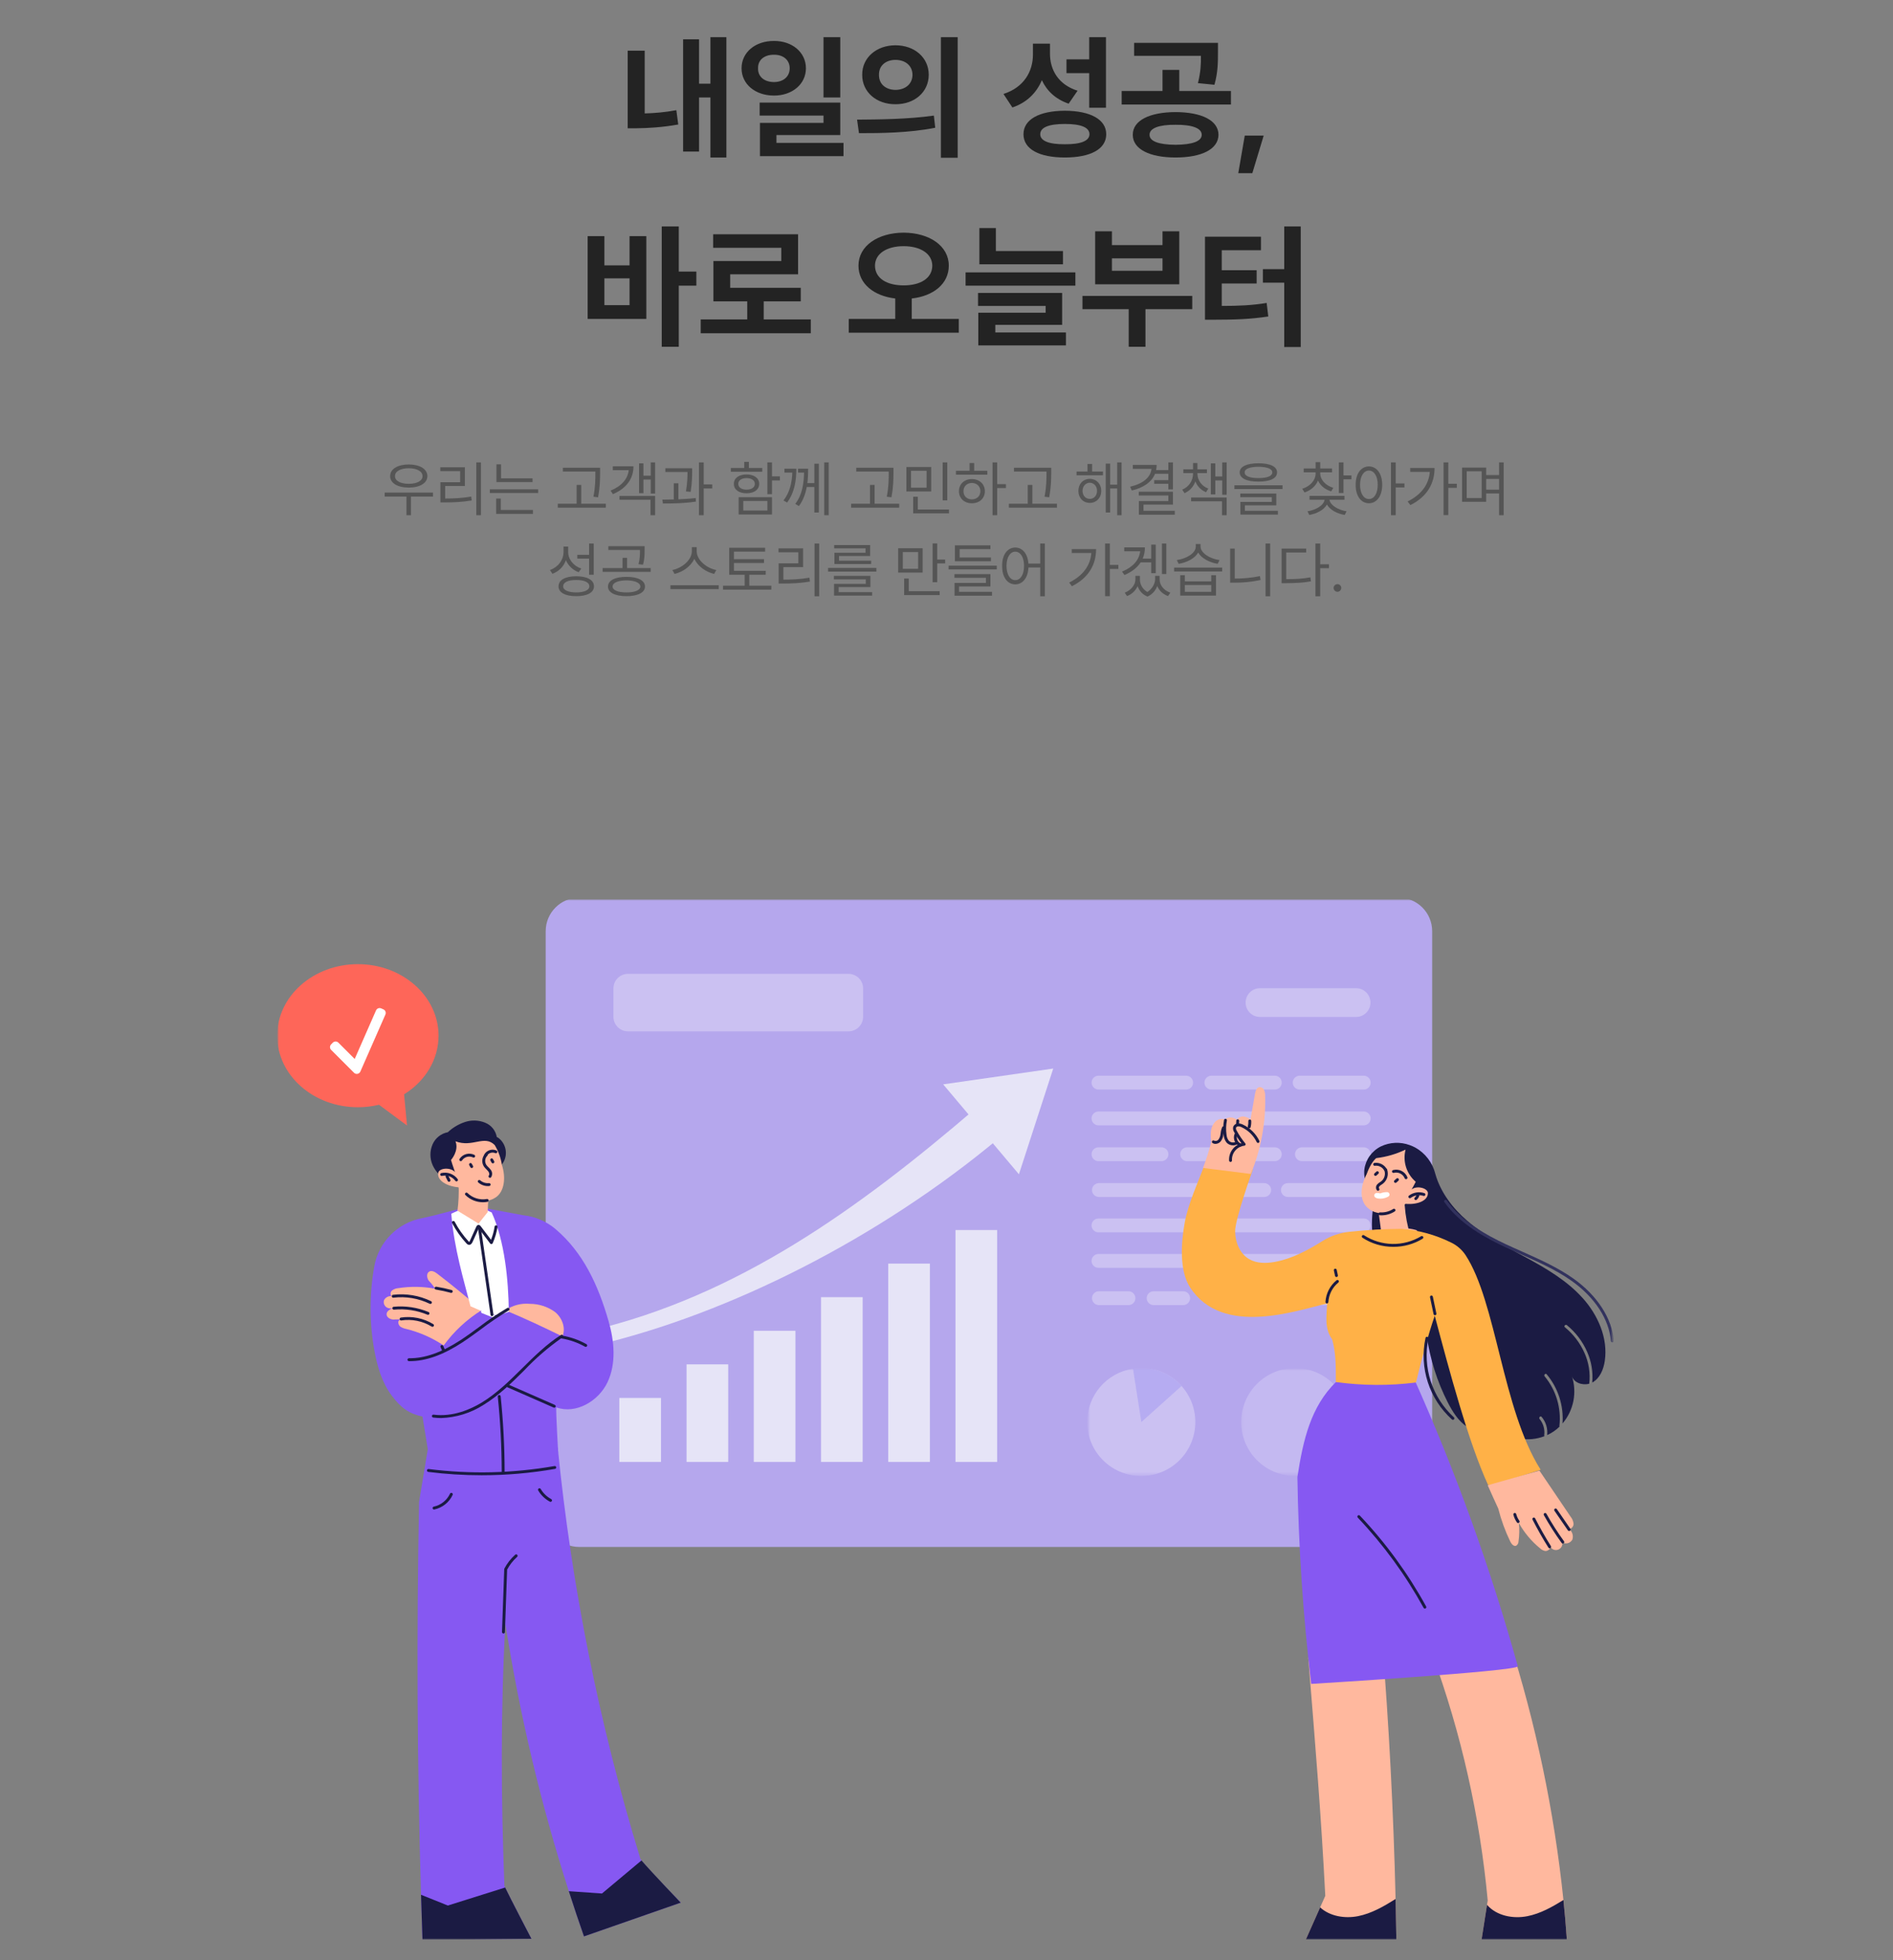 <svg width="560" height="580" viewBox="0 0 560 580" fill="none" xmlns="http://www.w3.org/2000/svg">
    <rect x="0" y="0" width="560" height="580" fill="#808080" stroke="none"/>
    <path d="M214.883 11V46.6H210.163V28.84H206.803V44.84H202.083V11.64H206.803V24.76H210.163V11H214.883ZM185.683 37.96V15H190.723V33.56C193.563 33.48 196.683 33.24 200.083 32.6L200.643 36.84C195.883 37.68 191.803 37.92 188.083 37.96H185.683ZM228.973 12.12C234.333 12.08 238.413 15.48 238.413 20.2C238.413 24.92 234.333 28.28 228.973 28.28C223.453 28.28 219.373 24.92 219.373 20.2C219.373 15.48 223.453 12.08 228.973 12.12ZM224.253 20.2C224.173 22.76 226.213 24.28 228.973 24.28C231.613 24.28 233.613 22.76 233.613 20.2C233.613 17.68 231.613 16.16 228.973 16.2C226.213 16.16 224.173 17.68 224.253 20.2ZM224.733 34.2V30.36H248.573V39.96H229.693V42.28H249.533V46.2H224.813V36.36H243.613V34.2H224.733ZM243.613 28.84V11H248.573V28.84H243.613ZM264.904 13.4C270.544 13.4 274.744 17.04 274.744 22.12C274.744 27.24 270.544 30.88 264.904 30.84C259.304 30.88 255.024 27.24 255.064 22.12C255.024 17.04 259.304 13.4 264.904 13.4ZM253.544 35.4C259.904 35.36 268.704 35.28 276.264 34.2L276.664 37.8C268.784 39.36 260.344 39.4 254.104 39.4L253.544 35.4ZM260.024 22.12C259.984 24.96 262.104 26.56 264.904 26.6C267.744 26.56 269.904 24.96 269.944 22.12C269.904 19.36 267.744 17.72 264.904 17.72C262.104 17.72 259.984 19.36 260.024 22.12ZM278.344 46.68V11H283.304V46.68H278.344ZM310.613 15.88C310.613 20.64 313.053 25.04 318.773 26.84L316.133 30.68C312.293 29.36 309.693 26.92 308.213 23.72C306.653 27.44 303.773 30.36 299.493 31.8L296.853 27.8C302.973 25.84 305.573 21.08 305.573 16.12V12.92H310.613V15.88ZM302.773 39.72C302.773 35.36 307.413 32.8 315.013 32.76C322.613 32.8 327.253 35.36 327.253 39.72C327.253 44.12 322.613 46.6 315.013 46.6C307.413 46.6 302.773 44.12 302.773 39.72ZM307.733 39.72C307.733 41.68 310.293 42.72 315.013 42.68C319.733 42.72 322.293 41.68 322.293 39.72C322.293 37.68 319.733 36.68 315.013 36.68C310.293 36.68 307.733 37.68 307.733 39.72ZM315.493 21.64V17.56H322.213V11H327.173V31.88H322.213V21.64H315.493ZM347.743 33.16C355.543 33.2 360.423 35.64 360.463 39.88C360.423 44.12 355.543 46.6 347.743 46.6C340.063 46.6 335.103 44.12 335.103 39.88C335.103 35.64 340.063 33.2 347.743 33.16ZM331.823 30.92V26.92H343.903V20.68H348.863V26.92H364.143V30.92H331.823ZM335.503 16.52V12.68H360.303V15.56C360.303 18.36 360.303 21.4 359.263 25.08L354.383 24.6C355.183 21.36 355.303 18.96 355.263 16.52H335.503ZM340.063 39.88C340.063 41.84 342.863 42.8 347.743 42.84C352.663 42.8 355.503 41.84 355.503 39.88C355.503 37.92 352.663 36.88 347.743 36.92C342.863 36.88 340.063 37.92 340.063 39.88ZM373.833 40.12L370.473 51.24H366.313L368.233 40.12H373.833ZM200.8 67V80.36H206V84.52H200.8V102.6H195.76V67H200.8ZM173.84 94.36V69.88H178.8V78.52H186.24V69.88H191.2V94.36H173.84ZM178.8 90.28H186.24V82.36H178.8V90.28ZM239.85 94.52V98.6H207.29V94.52H221.05V89.16H211.05V77.24H231.13V73.32H210.97V69.32H236.09V81.16H216.01V85.16H236.89V89.16H225.93V94.52H239.85ZM267.319 68.84C274.959 68.88 280.679 72.76 280.679 78.6C280.679 84 276.119 87.6 269.719 88.32V94.36H283.639V98.44H251.079V94.36H264.839V88.32C258.479 87.56 253.959 83.96 253.959 78.6C253.959 72.76 259.679 68.88 267.319 68.84ZM258.839 78.6C258.879 82.36 262.319 84.44 267.319 84.44C272.279 84.44 275.759 82.36 275.799 78.6C275.759 75.04 272.279 72.84 267.319 72.84C262.319 72.84 258.879 75.04 258.839 78.6ZM314.449 74.28V78.2H289.729V67.48H294.609V74.28H314.449ZM285.649 84.52V80.6H318.129V84.52H285.649ZM289.329 90.52V86.68H314.209V96.12H294.449V98.36H315.329V102.2H289.409V92.52H309.329V90.52H289.329ZM352.7 87.56V91.48H338.86V102.6H333.9V91.48H320.22V87.56H352.7ZM323.98 84.12V68.44H328.94V72.52H343.9V68.44H348.86V84.12H323.98ZM328.94 80.12H343.9V76.44H328.94V80.12ZM384.79 67V102.68H379.91V83.64H373.59V79.64H379.91V67H384.79ZM356.47 94.6V70.04H373.03V74.04H361.43V79.96H371.75V83.88H361.43V90.52C366.35 90.52 370.31 90.36 374.71 89.64L375.19 93.64C369.99 94.44 365.35 94.6 359.27 94.6H356.47Z" fill="#232323"/>
    <path d="M128.088 145.744V146.932H121.572V152.44H120.24V146.932H113.796V145.744H128.088ZM115.416 140.884C115.416 138.76 117.63 137.446 120.924 137.428C124.2 137.446 126.414 138.76 126.432 140.884C126.414 142.954 124.2 144.268 120.924 144.268C117.63 144.268 115.416 142.954 115.416 140.884ZM116.856 140.884C116.82 142.27 118.476 143.152 120.924 143.152C123.354 143.152 125.01 142.27 124.992 140.884C125.01 139.462 123.354 138.562 120.924 138.544C118.476 138.562 116.82 139.462 116.856 140.884ZM142.276 136.816V152.44H140.908V136.816H142.276ZM130.252 139.408V138.256H137.524V143.8H131.692V147.508C134.302 147.508 136.588 147.4 139.396 146.932L139.54 148.084C136.66 148.552 134.284 148.66 131.584 148.66H130.288V142.684H136.12V139.408H130.252ZM157.545 141.532V142.648H146.853V137.392H148.221V141.532H157.545ZM144.909 145.888V144.772H159.201V145.888H144.909ZM146.781 152.044V147.508H148.149V150.892H157.653V152.044H146.781ZM177.53 138.4V139.948C177.512 141.856 177.512 143.998 176.918 147.148L175.55 146.968C176.126 143.998 176.126 141.82 176.126 139.948V139.516H166.514V138.4H177.53ZM165.002 150.208V149.056H170.582V143.476H171.95V149.056H179.222V150.208H165.002ZM193.806 136.816V146.032H192.51V141.892H190.35V145.924H189.054V137.104H190.35V140.74H192.51V136.816H193.806ZM180.63 145.168C183.87 143.836 185.706 141.73 185.994 139.12H181.278V137.968H187.398C187.398 141.694 185.274 144.52 181.314 146.212L180.63 145.168ZM183.258 147.868V146.752H193.806V152.44H192.438V147.868H183.258ZM204.755 138.544V139.336C204.755 140.578 204.755 142.648 204.323 145.528L202.919 145.42C203.351 142.81 203.387 140.92 203.387 139.66H196.835V138.544H204.755ZM195.935 147.832C196.961 147.832 198.113 147.814 199.319 147.778V143.008H200.687V147.742C202.415 147.67 204.179 147.562 205.799 147.364L205.871 148.408C202.595 148.93 198.905 149.002 196.115 148.984L195.935 147.832ZM206.771 152.44V136.816H208.175V143.332H210.695V144.52H208.175V152.44H206.771ZM228.375 136.816V140.956H230.715V142.144H228.375V146.212H227.007V136.816H228.375ZM216.207 139.588V138.472H220.167V136.672H221.535V138.472H225.495V139.588H216.207ZM217.107 143.152C217.071 141.496 218.583 140.38 220.851 140.38C223.101 140.38 224.595 141.496 224.595 143.152C224.595 144.862 223.101 145.96 220.851 145.96C218.583 145.96 217.071 144.862 217.107 143.152ZM218.403 143.152C218.403 144.232 219.375 144.88 220.851 144.88C222.309 144.88 223.299 144.232 223.299 143.152C223.299 142.144 222.309 141.46 220.851 141.46C219.375 141.46 218.403 142.144 218.403 143.152ZM218.511 152.224V147.112H228.375V152.224H218.511ZM219.879 151.072H227.007V148.228H219.879V151.072ZM235.58 138.688C235.58 141.982 235.112 145.672 232.844 148.696L231.764 148.084C233.708 145.618 234.266 142.72 234.392 139.84H232.052V138.688H235.58ZM235.256 149.092C237.416 146.338 237.794 142.756 237.866 139.84H236.084V138.688H239.072C239.072 139.966 239.036 141.424 238.838 142.936H240.908V137.212H242.24V151.648H240.908V144.088H238.658C238.298 146.05 237.614 148.03 236.336 149.74L235.256 149.092ZM243.824 152.44V136.816H245.156V152.44H243.824ZM264.313 138.4V139.948C264.295 141.856 264.295 143.998 263.701 147.148L262.333 146.968C262.909 143.998 262.909 141.82 262.909 139.948V139.516H253.297V138.4H264.313ZM251.785 150.208V149.056H257.365V143.476H258.733V149.056H266.005V150.208H251.785ZM275.477 138.184V145.42H268.133V138.184H275.477ZM269.501 144.304H274.109V139.3H269.501V144.304ZM270.149 151.9V146.968H271.517V150.748H280.733V151.9H270.149ZM278.861 148.048V136.816H280.229V148.048H278.861ZM294.994 136.816V143.26H297.586V144.412H294.994V152.44H293.626V136.816H294.994ZM282.79 140.452V139.3H286.822V136.996H288.19V139.3H292.078V140.452H282.79ZM283.69 145.348C283.672 143.224 285.292 141.748 287.506 141.748C289.738 141.748 291.34 143.224 291.358 145.348C291.34 147.454 289.738 148.93 287.506 148.912C285.292 148.93 283.672 147.454 283.69 145.348ZM285.022 145.348C285.004 146.77 286.066 147.76 287.506 147.76C288.964 147.76 290.026 146.77 290.026 145.348C290.026 143.926 288.964 142.9 287.506 142.9C286.066 142.9 285.004 143.926 285.022 145.348ZM310.983 138.4V139.948C310.965 141.856 310.965 143.998 310.371 147.148L309.003 146.968C309.579 143.998 309.579 141.82 309.579 139.948V139.516H299.967V138.4H310.983ZM298.455 150.208V149.056H304.035V143.476H305.403V149.056H312.675V150.208H298.455ZM326.287 139.516V140.632H318.475V139.516H321.715V137.284H323.083V139.516H326.287ZM319.015 145.24C319.015 143.152 320.437 141.694 322.399 141.676C324.343 141.694 325.765 143.152 325.783 145.24C325.765 147.328 324.343 148.804 322.399 148.804C320.437 148.804 319.015 147.328 319.015 145.24ZM320.239 145.24C320.257 146.626 321.139 147.616 322.399 147.616C323.623 147.616 324.541 146.626 324.523 145.24C324.541 143.872 323.623 142.864 322.399 142.828C321.139 142.864 320.257 143.872 320.239 145.24ZM327.115 151.648V137.176H328.411V143.404H330.499V136.816H331.795V152.44H330.499V144.52H328.411V151.648H327.115ZM346.992 136.816V144.808H345.624V143.152H341.448V142.072H345.624V140.2H341.682C340.692 142.648 338.262 144.322 334.824 145.132L334.32 144.016C338.154 143.116 340.386 141.244 340.638 138.724H335.112V137.572H342.168C342.168 138.094 342.114 138.598 342.006 139.084H345.624V136.816H346.992ZM336.876 146.608V145.492H346.992V149.308H338.28V151.144H347.532V152.296H336.912V148.264H345.624V146.608H336.876ZM354.233 140.2C354.233 142.036 355.457 143.836 357.437 144.556L356.789 145.636C355.259 145.024 354.179 143.854 353.621 142.45C353.063 143.98 351.965 145.258 350.417 145.924L349.733 144.88C351.731 144.07 352.919 142.18 352.937 140.2V139.984H350.057V138.868H352.937V136.996H354.233V138.868H357.041V139.984H354.233V140.2ZM352.361 148.336V147.22H362.873V152.44H361.505V148.336H352.361ZM358.193 146.284V137.104H359.525V140.992H361.577V136.816H362.873V146.392H361.577V142.144H359.525V146.284H358.193ZM372.273 137.068C375.765 137.086 377.799 138.04 377.781 139.768C377.799 141.532 375.765 142.504 372.273 142.504C368.799 142.504 366.747 141.532 366.729 139.768C366.747 138.04 368.799 137.086 372.273 137.068ZM365.181 144.7V143.584H379.401V144.7H365.181ZM366.909 147.112V146.032H377.565V149.524H368.277V151.144H378.033V152.26H366.945V148.516H376.233V147.112H366.909ZM368.205 139.768C368.169 140.848 369.699 141.46 372.273 141.46C374.883 141.46 376.395 140.848 376.377 139.768C376.395 138.742 374.883 138.13 372.273 138.112C369.699 138.13 368.169 138.742 368.205 139.768ZM390.566 140.056C390.548 141.946 392.132 143.656 394.418 144.34L393.806 145.384C391.988 144.844 390.584 143.692 389.9 142.198C389.216 143.836 387.776 145.096 385.922 145.708L385.238 144.628C387.542 143.908 389.198 142.126 389.198 140.056V139.768H385.67V138.616H389.198V136.744H390.566V138.616H394.058V139.768H390.566V140.056ZM386.786 151.288C389.306 150.892 391.592 149.542 391.844 147.868H387.398V146.716H397.73V147.868H393.284C393.536 149.488 395.822 150.892 398.342 151.288L397.802 152.368C395.516 151.99 393.446 150.856 392.546 149.29C391.664 150.856 389.594 151.972 387.326 152.368L386.786 151.288ZM396.074 145.888V136.816H397.442V140.668H399.782V141.82H397.442V145.888H396.074ZM404.97 138.004C407.274 138.022 408.894 140.128 408.894 143.44C408.894 146.788 407.274 148.894 404.97 148.912C402.648 148.894 401.01 146.788 401.046 143.44C401.01 140.128 402.648 138.022 404.97 138.004ZM402.342 143.44C402.342 145.996 403.422 147.67 404.97 147.652C406.518 147.67 407.58 145.996 407.562 143.44C407.58 140.92 406.518 139.246 404.97 139.228C403.422 139.246 402.342 140.92 402.342 143.44ZM411.486 152.44V136.816H412.89V143.044H415.482V144.232H412.89V152.44H411.486ZM428.447 136.816V143.152H430.967V144.34H428.447V152.404H427.043V136.816H428.447ZM416.423 148.372C420.473 146.356 422.687 143.35 422.975 139.624H417.179V138.472H424.379C424.379 142.9 422.309 146.932 417.215 149.452L416.423 148.372ZM439.648 138.364V140.56H443.464V136.816H444.832V152.44H443.464V145.996H439.648V148.48H432.52V138.364H439.648ZM433.888 147.364H438.316V139.444H433.888V147.364ZM439.648 144.88H443.464V141.712H439.648V144.88ZM168.08 163.264C168.062 165.496 169.646 167.458 171.968 168.232L171.176 169.312C169.448 168.664 168.098 167.386 167.414 165.748C166.748 167.62 165.326 169.078 163.436 169.78L162.68 168.664C165.092 167.818 166.694 165.73 166.712 163.3V161.716H168.08V163.264ZM165.236 173.488C165.218 171.598 167.216 170.518 170.456 170.5C173.714 170.518 175.712 171.598 175.712 173.488C175.712 175.342 173.714 176.386 170.456 176.404C167.216 176.386 165.218 175.342 165.236 173.488ZM166.604 173.488C166.586 174.604 168.08 175.288 170.456 175.288C172.85 175.288 174.344 174.604 174.344 173.488C174.344 172.3 172.85 171.598 170.456 171.616C168.08 171.598 166.586 172.3 166.604 173.488ZM170.78 165.28V164.164H174.272V160.816H175.64V170.068H174.272V165.28H170.78ZM185.329 170.68C188.677 170.68 190.801 171.724 190.801 173.56C190.801 175.342 188.677 176.386 185.329 176.404C181.981 176.386 179.857 175.342 179.857 173.56C179.857 171.724 181.981 170.68 185.329 170.68ZM178.273 169.204V168.088H184.177V165.064H185.509V168.088H192.493V169.204H178.273ZM179.965 162.724V161.608H190.693V162.94C190.675 164.182 190.675 165.46 190.225 167.08L188.893 166.936C189.307 165.298 189.307 164.146 189.325 162.94V162.724H179.965ZM181.225 173.56C181.225 174.622 182.827 175.306 185.329 175.288C187.813 175.306 189.415 174.622 189.433 173.56C189.415 172.426 187.813 171.742 185.329 171.724C182.827 171.742 181.225 172.426 181.225 173.56ZM206.106 163.12C206.106 165.784 209.166 168.16 211.902 168.664L211.254 169.816C208.896 169.276 206.43 167.602 205.404 165.334C204.378 167.602 201.912 169.276 199.554 169.816L198.906 168.664C201.624 168.142 204.648 165.784 204.666 163.12V161.896H206.106V163.12ZM198.33 174.316V173.164H212.622V174.316H198.33ZM226.522 168.916V170.068H221.662V173.308H228.178V174.46H213.886V173.308H220.294V170.068H215.722V162.076H226.342V163.228H217.126V165.46H226.018V166.576H217.126V168.916H226.522ZM242.331 160.816V176.44H240.963V160.816H242.331ZM230.307 163.408V162.256H237.579V167.8H231.747V171.508C234.357 171.508 236.643 171.4 239.451 170.932L239.595 172.084C236.715 172.552 234.339 172.66 231.639 172.66H230.343V166.684H236.175V163.408H230.307ZM259.256 168.052V169.132H244.964V168.052H259.256ZM246.692 171.436V170.392H257.492V173.704H248.096V175.216H257.996V176.224H246.728V172.768H256.124V171.436H246.692ZM246.764 162.256V161.284H257.42V164.524H248.204V165.892H257.708V166.9H246.836V163.552H256.052V162.256H246.764ZM272.94 162.22V169.42H265.704V162.22H272.94ZM267.072 168.304H271.608V163.336H267.072V168.304ZM267.468 176.08V171.184H268.836V174.928H277.98V176.08H267.468ZM275.892 172.264V160.78H277.26V165.568H279.6V166.72H277.26V172.264H275.892ZM294.869 167.368V168.484H280.613V167.368H294.869ZM282.341 170.968V169.888H292.997V173.524H283.709V175.108H293.465V176.26H282.377V172.48H291.665V170.968H282.341ZM282.485 166.072V161.356H292.997V162.472H283.889V164.956H293.141V166.072H282.485ZM300.345 162.004C302.487 162.022 304.017 163.84 304.233 166.756H307.725V160.816H309.093V176.44H307.725V167.908H304.251C304.089 170.986 302.541 172.894 300.345 172.912C298.041 172.894 296.421 170.788 296.457 167.44C296.421 164.128 298.041 162.022 300.345 162.004ZM297.753 167.44C297.753 169.996 298.815 171.67 300.345 171.652C301.893 171.67 302.955 169.996 302.937 167.44C302.955 164.92 301.893 163.246 300.345 163.228C298.815 163.246 297.753 164.92 297.753 167.44ZM328.322 160.816V167.152H330.842V168.34H328.322V176.404H326.918V160.816H328.322ZM316.298 172.372C320.348 170.356 322.562 167.35 322.85 163.624H317.054V162.472H324.254C324.254 166.9 322.184 170.932 317.09 173.452L316.298 172.372ZM338.695 161.968C338.695 163.174 338.479 164.272 338.029 165.28H340.567V161.14H341.899V169.6H340.567V166.396H337.435C336.427 167.962 334.807 169.222 332.647 170.14L331.927 169.132C335.131 167.818 336.985 165.748 337.291 163.12H332.575V161.968H338.695ZM332.719 175.36C334.663 174.64 335.905 172.93 335.887 171.436V170.392H337.219V171.436C337.201 172.84 337.939 174.298 339.415 175.162C340.927 174.208 341.683 172.624 341.719 171.436V170.392H343.051V171.436C343.033 173.056 344.221 174.694 346.219 175.36L345.535 176.368C343.969 175.81 342.889 174.712 342.349 173.398C341.863 174.676 340.927 175.882 339.451 176.512C337.939 175.918 336.985 174.748 336.535 173.434C335.977 174.694 334.897 175.81 333.403 176.368L332.719 175.36ZM343.735 169.852V160.816H345.031V169.852H343.735ZM350.507 170.176V172.012H358.319V170.176H359.723V176.224H349.139V170.176H350.507ZM347.339 169.096V167.944H361.559V169.096H347.339ZM348.131 165.712C350.921 165.334 353.747 163.696 353.747 161.716V160.96H355.151V161.716C355.151 163.642 357.995 165.37 360.767 165.712L360.227 166.828C357.833 166.45 355.457 165.226 354.449 163.498C353.459 165.244 351.083 166.45 348.671 166.828L348.131 165.712ZM350.507 175.108H358.319V173.092H350.507V175.108ZM375.748 160.816V176.44H374.38V160.816H375.748ZM363.904 172.408V162.328H365.272V171.184C367.648 171.202 370.096 171.004 372.724 170.464L372.904 171.616C370.15 172.21 367.666 172.408 365.164 172.408H363.904ZM390.549 160.816V166.972H393.141V168.124H390.549V176.44H389.145V160.816H390.549ZM379.137 172.552V162.328H386.409V163.48H380.505V171.364C383.331 171.364 385.329 171.256 387.633 170.824L387.813 172.012C385.383 172.444 383.331 172.534 380.361 172.552H379.137ZM395.665 175.108C395.035 175.108 394.513 174.586 394.513 173.956C394.513 173.344 395.035 172.84 395.665 172.84C396.277 172.84 396.781 173.344 396.781 173.956C396.781 174.586 396.277 175.108 395.665 175.108Z" fill="#555555"/>
    <g clip-path="url(#clip0_4475_8585)">
        <mask id="mask0_4475_8585" style="mask-type:luminance" maskUnits="userSpaceOnUse" x="81" y="266" width="397" height="308">
            <path d="M477.411 266H81.999V574H477.411V266Z" fill="white"/>
        </mask>
        <g mask="url(#mask0_4475_8585)">
            <mask id="mask1_4475_8585" style="mask-type:luminance" maskUnits="userSpaceOnUse" x="81" y="266" width="397" height="308">
                <path d="M477.411 266H81.999V574H477.411V266Z" fill="white"/>
            </mask>
            <g mask="url(#mask1_4475_8585)">
                <path d="M413.739 265.598H171.365C165.878 265.598 161.429 270.046 161.429 275.534V447.79C161.429 453.277 165.878 457.726 171.365 457.726H413.739C419.226 457.726 423.675 453.277 423.675 447.79V275.534C423.675 270.046 419.226 265.598 413.739 265.598Z" fill="#B5A7ED"/>
                <path d="M195.533 413.631H183.211V432.566H195.533V413.631Z" fill="#E6E4F7"/>
                <path d="M215.422 403.695H203.1V432.566H215.422V403.695Z" fill="#E6E4F7"/>
                <path d="M235.313 393.757H222.99V432.564H235.313V393.757Z" fill="#E6E4F7"/>
                <path d="M255.201 383.82H242.879V432.565H255.201V383.82Z" fill="#E6E4F7"/>
                <path d="M275.091 373.885H262.769V432.566H275.091V373.885Z" fill="#E6E4F7"/>
                <path d="M294.981 363.947H282.658V432.564H294.981V363.947Z" fill="#E6E4F7"/>
                <path d="M311.576 316.166L279.017 320.844L301.426 347.452L311.574 316.166H311.576Z" fill="#E6E4F7"/>
                <path d="M288.413 328.139C253.979 357.659 218.108 383.577 174.533 393.775C174.533 393.775 176.174 398.438 175.994 398.124C215.702 388.83 260.299 366.247 295.669 336.646C291.703 333.095 289.69 331.542 288.413 328.139Z" fill="#E6E4F7"/>
                <g opacity="0.3">
                    <mask id="mask2_4475_8585" style="mask-type:luminance" maskUnits="userSpaceOnUse" x="321" y="404" width="79" height="33">
                        <path d="M399.1 404.791H321.669V436.724H399.1V404.791Z" fill="white"/>
                    </mask>
                    <g mask="url(#mask2_4475_8585)">
                        <mask id="mask3_4475_8585" style="mask-type:luminance" maskUnits="userSpaceOnUse" x="321" y="404" width="79" height="33">
                            <path d="M399.101 404.792H321.678V436.725H399.101V404.792Z" fill="white"/>
                        </mask>
                        <g mask="url(#mask3_4475_8585)">
                            <g opacity="0.7">
                                <mask id="mask4_4475_8585" style="mask-type:luminance" maskUnits="userSpaceOnUse" x="367" y="404" width="33" height="33">
                                    <path d="M399.099 404.794H367.168V436.725H399.099V404.794Z" fill="white"/>
                                </mask>
                                <g mask="url(#mask4_4475_8585)">
                                    <path d="M399.099 420.758C399.099 429.575 391.952 436.722 383.135 436.722C374.318 436.722 367.171 429.575 367.171 420.758C367.171 411.941 374.318 404.794 383.135 404.794C391.952 404.794 399.099 411.941 399.099 420.758Z" fill="white"/>
                                </g>
                            </g>
                            <path d="M337.639 436.725C328.822 436.758 321.648 429.638 321.615 420.821C321.585 412.913 327.348 406.177 335.164 404.981C335.983 404.857 336.807 404.794 337.635 404.794C346.452 404.789 353.604 411.931 353.609 420.748C353.614 429.565 346.472 436.717 337.655 436.722H337.635" fill="white"/>
                            <path d="M337.642 420.761L335.168 404.979C335.986 404.855 336.811 404.792 337.639 404.792C342.176 404.787 346.502 406.72 349.522 410.106L337.642 420.759V420.761Z" fill="#B7B7FF"/>
                        </g>
                    </g>
                </g>
                <path d="M129.731 306.444C129.731 294.756 119.041 285.282 105.861 285.285C92.681 285.287 81.999 294.764 81.999 306.452C81.999 318.141 92.689 327.618 105.869 327.618C107.976 327.62 110.074 327.373 112.121 326.883L120.406 333.027L119.54 323.796C125.93 319.841 129.736 313.365 129.728 306.456" fill="#FE6659"/>
                <path d="M105.545 316.592L98.779 309.826L99.282 309.32L105.31 315.348L112.3 299.431L112.953 299.719L105.544 316.592H105.545Z" fill="white" stroke="white" stroke-width="2.318" stroke-linejoin="round"/>
                <path d="M139.942 356.809C135.359 357.637 129.354 359.539 124.791 360.449C117.659 361.82 112.091 367.414 110.75 374.551C109.241 382.907 109.255 391.469 110.79 399.82C111.648 404.442 113.022 409.091 115.831 412.867C118.639 416.642 121.019 418.278 124.985 419.146L126.724 429.837H165.122C165.122 429.837 164.417 417.556 164.557 416.417C170.362 418.532 177.08 414.572 179.718 408.986C182.356 403.401 181.73 396.797 180.02 390.861C176.926 380.11 172.482 370.621 164.418 363.726C161.679 361.386 158.291 359.934 154.707 359.564L139.942 356.809Z" fill="#8658F2"/>
                <path d="M149.527 387.709C155.222 390.075 160.808 392.707 166.374 395.434C167.455 392.973 166.306 389.95 164.234 388.237C162.05 386.634 159.41 385.776 156.701 385.786C154.158 385.549 151.612 386.232 149.527 387.709Z" fill="#FFB89E"/>
                <path d="M131.247 398.109C127.887 395.857 124.159 394.206 120.231 393.232C119.636 393.126 119.067 392.913 118.55 392.601C118.025 392.273 117.75 391.664 117.848 391.053C117.977 390.556 118.484 390.26 118.981 390.389C119.078 390.414 119.169 390.455 119.254 390.51C118.305 390.376 117.344 390.354 116.392 390.445C115.435 390.395 114.335 389.793 114.36 388.834C114.39 387.767 115.69 387.294 116.694 386.852C115.968 387.261 115.079 387.251 114.364 386.823C113.656 386.366 113.347 385.492 113.607 384.692C114.027 383.901 114.877 383.434 115.77 383.501C115.39 382.952 115.505 382.201 116.033 381.791C116.556 381.415 117.176 381.191 117.818 381.15C121.441 380.582 125.136 380.64 128.741 381.319C128.183 380.461 127.541 379.661 126.827 378.929C126.236 378.09 126.108 376.7 127.017 376.223C127.791 375.818 128.703 376.369 129.397 376.901C133.671 380.175 137.833 383.593 142.526 387.635C138.124 390.364 134.294 393.921 131.247 398.109Z" fill="#FFB89E"/>
                <path d="M201.376 562.961L172.751 572.95C171.195 568.51 169.699 564.052 168.268 559.571C159.97 533.724 153.695 507.27 149.504 480.449C148.093 505.651 148.187 531.841 149.221 557.988C149.247 558.065 149.325 558.238 149.431 558.486C150.731 561.265 157.218 573.688 157.218 573.688L124.975 573.998C124.821 569.542 124.677 565.085 124.544 560.627C123.408 521.901 123.216 483.157 123.968 444.398C125.199 436.861 126.06 431.733 126.919 426.605L164.999 428.369C169.106 469.538 177.271 510.198 189.374 549.762C189.229 549.813 189.744 550.497 190.635 551.534C193.741 555.134 201.377 562.959 201.377 562.959" fill="#8658F2"/>
                <path d="M146.043 389.87C145.988 389.87 145.935 389.86 145.885 389.841L142.555 388.529C142.338 388.431 142.242 388.175 142.341 387.959C142.433 387.759 142.661 387.66 142.87 387.729L146.2 389.041C146.42 389.128 146.53 389.379 146.442 389.6C146.377 389.764 146.218 389.872 146.043 389.872" fill="white"/>
                <path d="M133.505 359.113C134.299 369.343 137.276 379.073 139.19 386.507L142.14 387.796L147.091 389.256C148.256 388.947 149.402 388.571 150.523 388.127C150.398 378.741 149.334 367.303 145.457 358.752L139.942 356.181L133.505 359.112V359.113Z" fill="white"/>
                <path d="M132.338 349.27C130.427 348.311 128.898 346.731 128.004 344.789C127.125 342.83 127.108 340.591 127.959 338.62C128.771 336.74 130.463 335.387 132.475 335.01C133.941 333.639 135.686 332.604 137.591 331.974C139.51 331.35 141.587 331.418 143.461 332.165C145.339 332.892 146.686 334.569 146.987 336.561C146.987 336.54 146.987 336.52 147.037 336.416C149.638 338.035 150.435 341.458 148.815 344.06C148.388 344.746 147.817 345.33 147.141 345.772L137.405 350.75L132.336 349.27H132.338Z" fill="#1B1B43"/>
                <path d="M135.597 351.298C132.026 350.984 129.214 349.199 129.653 347.008C129.936 345.595 133.23 345.28 134.59 346.797C134.055 345.322 133.417 343.227 133.417 343.227C133.417 343.227 135.848 340.526 134.752 337.699C139.81 339.622 143.259 335.717 146.338 338.794C147.429 340.596 148.154 342.593 148.472 344.676C149.706 348.425 149.232 352.579 146.632 354.307C142.358 357.149 137.705 353.562 135.597 351.303" fill="#FFB89E"/>
                <path d="M135.66 350.311C135.786 352.953 135.677 355.601 135.335 358.224L141.57 362.049L144.273 358.638L144.55 352.322L135.66 350.31V350.311Z" fill="#FFB89E"/>
                <path d="M157.225 573.691L124.982 574.001C124.828 569.545 124.684 565.088 124.551 560.63L132.485 563.821L149.443 558.487C150.743 561.266 157.23 573.691 157.23 573.691" fill="#1B1B43"/>
                <path d="M201.379 562.967L172.754 572.956C171.198 568.517 169.702 564.057 168.271 559.577L178.08 560.265L189.765 550.478C192.862 554.074 201.379 562.966 201.379 562.966" fill="#1B1B43"/>
                <path d="M130.483 419.576C129.701 419.576 128.921 419.526 128.148 419.425C127.913 419.396 127.745 419.182 127.774 418.947C127.803 418.712 128.017 418.544 128.252 418.573C133.994 419.315 139.225 417.004 142.607 414.936C147.048 412.22 150.873 408.425 154.248 405.083L154.439 404.894C157.989 401.372 161.661 397.732 165.948 394.996C166.149 394.868 166.415 394.928 166.543 395.128C166.574 395.18 166.596 395.236 166.606 395.294L166.634 395.483C166.669 395.718 166.506 395.936 166.271 395.973C166.2 395.983 166.125 395.976 166.057 395.951C162.076 398.762 158.387 401.964 155.045 405.508L154.855 405.699C151.445 409.077 147.583 412.907 143.055 415.676C139.293 418.092 134.946 419.442 130.478 419.581" fill="#1B1B43"/>
                <path d="M121.219 402.748H120.974C120.736 402.748 120.545 402.553 120.547 402.314C120.547 402.076 120.742 401.885 120.981 401.887H120.987C125.629 401.955 130.65 400.181 136.301 396.487C138.174 395.261 140.015 393.91 141.795 392.6C144.455 390.57 147.23 388.697 150.109 386.989C150.322 386.885 150.579 386.973 150.683 387.186C150.779 387.382 150.713 387.62 150.529 387.738C147.681 389.429 144.933 391.283 142.302 393.294C140.517 394.607 138.66 395.965 136.769 397.204C131.074 400.931 125.984 402.746 121.219 402.746" fill="#1B1B43"/>
                <path d="M173.281 398.527C173.208 398.527 173.136 398.507 173.071 398.471C170.92 397.262 168.575 396.437 166.139 396.036C165.902 396.008 165.733 395.794 165.761 395.559C165.79 395.324 166.003 395.154 166.238 395.182C166.252 395.182 166.266 395.185 166.28 395.188C168.812 395.606 171.251 396.464 173.488 397.722C173.695 397.84 173.768 398.101 173.652 398.308C173.576 398.442 173.434 398.527 173.28 398.527" fill="#1B1B43"/>
                <path d="M163.958 416.514C163.898 416.514 163.84 416.5 163.786 416.477L150.117 410.484C149.9 410.388 149.801 410.135 149.895 409.918C149.991 409.701 150.244 409.601 150.461 409.696L164.13 415.689C164.347 415.785 164.447 416.04 164.35 416.257C164.283 416.413 164.129 416.512 163.958 416.514Z" fill="#1B1B43"/>
                <path d="M142.484 436.511C137.201 436.511 131.922 436.178 126.681 435.517C126.446 435.487 126.278 435.272 126.308 435.037C126.34 434.801 126.555 434.636 126.788 434.664C139.175 436.231 151.728 435.933 164.027 433.785C164.259 433.733 164.489 433.879 164.541 434.111C164.592 434.343 164.446 434.573 164.214 434.624C164.201 434.628 164.188 434.629 164.173 434.631C157.011 435.881 149.754 436.511 142.482 436.511" fill="#1B1B43"/>
                <path d="M148.85 435.911C148.613 435.911 148.421 435.719 148.421 435.482C148.406 428.05 148.017 420.623 147.257 413.23C147.242 412.993 147.422 412.788 147.659 412.773C147.883 412.76 148.08 412.919 148.111 413.141C148.873 420.563 149.262 428.019 149.279 435.481C149.279 435.717 149.088 435.911 148.851 435.913H148.85V435.911Z" fill="#1B1B43"/>
                <path d="M148.942 483.323H148.928C148.691 483.318 148.502 483.121 148.507 482.884C148.507 482.882 148.507 482.879 148.507 482.877L149.166 464.297C149.169 464.23 149.186 464.166 149.217 464.108C150.024 462.569 151.1 461.188 152.395 460.029C152.567 459.865 152.839 459.872 153.003 460.042C153.167 460.215 153.16 460.486 152.99 460.65C151.784 461.725 150.779 463.005 150.022 464.431L149.366 482.91C149.361 483.144 149.171 483.329 148.937 483.331" fill="#1B1B43"/>
                <path d="M128.403 446.646C128.164 446.642 127.974 446.449 127.977 446.21C127.979 446.008 128.121 445.836 128.318 445.793C130.43 445.341 132.208 443.926 133.122 441.969C133.222 441.754 133.477 441.658 133.692 441.757C133.907 441.856 134.003 442.111 133.904 442.327C132.874 444.531 130.87 446.126 128.49 446.632C128.462 446.639 128.432 446.642 128.403 446.642" fill="#1B1B43"/>
                <path d="M162.867 444.375C162.796 444.375 162.726 444.357 162.663 444.324C161.232 443.552 160.04 442.405 159.214 441.005C159.094 440.8 159.166 440.537 159.373 440.417C159.575 440.301 159.835 440.368 159.955 440.568C160.701 441.833 161.779 442.87 163.07 443.567C163.279 443.681 163.357 443.943 163.243 444.152C163.168 444.289 163.024 444.375 162.867 444.377" fill="#1B1B43"/>
                <path d="M133.505 382.551C133.467 382.551 133.428 382.546 133.391 382.534C131.924 382.132 130.437 381.807 128.936 381.565C128.701 381.527 128.542 381.307 128.58 381.072C128.622 380.84 128.839 380.681 129.072 380.716C130.604 380.964 132.123 381.294 133.62 381.704C133.846 381.777 133.971 382.019 133.898 382.246C133.843 382.418 133.686 382.537 133.505 382.544" fill="#1B1B43"/>
                <path d="M127.943 392.588C127.863 392.588 127.784 392.565 127.716 392.524C125.023 390.874 121.835 390.228 118.714 390.699C118.478 390.735 118.26 390.575 118.223 390.339C118.187 390.104 118.348 389.886 118.583 389.849C121.908 389.347 125.305 390.036 128.171 391.793C128.373 391.919 128.434 392.184 128.309 392.386C128.231 392.512 128.092 392.588 127.944 392.59" fill="#1B1B43"/>
                <path d="M126.619 389.039C126.563 389.039 126.507 389.027 126.454 389.006C123.321 387.702 119.916 387.187 116.538 387.507C116.302 387.524 116.097 387.353 116.069 387.119C116.046 386.883 116.22 386.674 116.456 386.651C119.976 386.32 123.521 386.856 126.785 388.212C127.004 388.305 127.108 388.557 127.015 388.775C126.949 388.934 126.792 389.039 126.619 389.039Z" fill="#1B1B43"/>
                <path d="M127.331 385.823C127.265 385.823 127.201 385.808 127.143 385.778C123.807 384.158 120.078 383.529 116.395 383.966C116.16 384.006 115.938 383.849 115.898 383.614C115.858 383.378 116.016 383.157 116.251 383.117C116.264 383.115 116.277 383.113 116.291 383.112C120.138 382.653 124.036 383.311 127.522 385.003C127.735 385.109 127.822 385.367 127.716 385.581C127.643 385.727 127.495 385.818 127.333 385.819" fill="#1B1B43"/>
                <path d="M131.271 400.067C131.101 400.067 130.947 399.966 130.877 399.81L130.332 398.587C130.236 398.37 130.332 398.115 130.549 398.019C130.766 397.923 131.021 398.019 131.117 398.236L131.664 399.463C131.76 399.68 131.662 399.935 131.445 400.031C131.39 400.056 131.331 400.067 131.271 400.067Z" fill="#1B1B43"/>
                <path d="M142.892 355.736C140.939 355.736 139.065 354.966 137.674 353.595C137.511 353.421 137.521 353.148 137.695 352.986C137.861 352.832 138.117 352.832 138.283 352.986C139.792 354.474 141.93 355.14 144.018 354.771C144.25 354.719 144.48 354.867 144.531 355.099C144.583 355.331 144.435 355.561 144.203 355.612C144.193 355.614 144.183 355.615 144.174 355.617C143.75 355.695 143.321 355.733 142.89 355.733" fill="#1B1B43"/>
                <path d="M135.045 349.561C134.906 349.561 134.777 349.495 134.696 349.382C133.788 348.16 132.245 347.592 130.761 347.931C130.529 347.989 130.294 347.848 130.236 347.617C130.178 347.385 130.319 347.15 130.551 347.092C132.374 346.674 134.272 347.375 135.388 348.877C135.527 349.071 135.482 349.339 135.289 349.478C135.216 349.531 135.128 349.559 135.039 349.559" fill="#1B1B43"/>
                <path d="M132.828 349.675C132.666 349.675 132.517 349.582 132.444 349.437L131.846 348.241C131.748 348.024 131.846 347.769 132.063 347.671C132.267 347.58 132.508 347.66 132.616 347.857L133.214 349.052C133.32 349.264 133.235 349.523 133.023 349.629C132.964 349.659 132.898 349.675 132.83 349.675" fill="#1B1B43"/>
                <path d="M144.95 348.502C144.712 348.502 144.519 348.308 144.521 348.069C144.521 347.97 144.556 347.876 144.617 347.798C144.866 347.493 144.708 346.94 144.433 346.576C144.264 346.364 144.081 346.163 143.882 345.976C143.609 345.724 143.364 345.445 143.147 345.143C142.382 343.944 142.545 342.378 143.541 341.362C143.701 341.187 143.975 341.177 144.148 341.338C144.324 341.498 144.334 341.771 144.173 341.945C144.163 341.957 144.152 341.967 144.142 341.977C143.445 342.704 143.33 343.812 143.862 344.666C144.046 344.92 144.254 345.153 144.483 345.365C144.71 345.58 144.92 345.812 145.114 346.059C145.675 346.698 145.742 347.632 145.276 348.344C145.195 348.444 145.073 348.502 144.943 348.502" fill="#1B1B43"/>
                <path d="M144.313 350.946C143.268 350.946 142.259 350.562 141.478 349.87C141.307 349.703 141.305 349.431 141.471 349.261C141.628 349.102 141.88 349.088 142.052 349.229C142.764 349.862 143.71 350.166 144.657 350.069C144.892 350.046 145.103 350.214 145.132 350.45C145.159 350.685 144.988 350.898 144.751 350.925C144.604 350.941 144.457 350.95 144.308 350.95" fill="#1B1B43"/>
                <path d="M143.677 342.162C143.438 342.162 143.246 341.968 143.246 341.731C143.246 341.65 143.269 341.57 143.312 341.501C144.064 340.314 145.568 339.85 146.856 340.408C147.076 340.496 147.186 340.746 147.096 340.968C147.009 341.188 146.759 341.297 146.537 341.208C146.528 341.204 146.52 341.201 146.513 341.198C145.613 340.809 144.564 341.132 144.038 341.96C143.958 342.084 143.822 342.16 143.675 342.16" fill="#1B1B43"/>
                <path d="M136.31 343.571C136.072 343.571 135.88 343.377 135.88 343.14C135.88 343.057 135.905 342.975 135.949 342.905C136.892 341.459 138.765 340.943 140.315 341.699C140.528 341.804 140.616 342.06 140.513 342.274C140.409 342.488 140.152 342.576 139.939 342.473C138.778 341.906 137.377 342.294 136.671 343.375C136.592 343.498 136.456 343.571 136.31 343.571Z" fill="#1B1B43"/>
                <path d="M145.805 344.229C145.649 344.229 145.505 344.144 145.429 344.009L145.081 343.386C144.965 343.179 145.04 342.916 145.247 342.8C145.454 342.684 145.717 342.758 145.833 342.965L146.181 343.588C146.297 343.795 146.222 344.058 146.015 344.174C145.95 344.211 145.879 344.229 145.805 344.229Z" fill="#1B1B43"/>
                <path d="M139.542 345.611C139.386 345.611 139.243 345.527 139.167 345.391L138.818 344.767C138.702 344.56 138.776 344.297 138.983 344.181C139.19 344.065 139.454 344.139 139.57 344.346L139.917 344.967C140.033 345.174 139.959 345.438 139.752 345.553C139.687 345.59 139.616 345.608 139.543 345.608" fill="#1B1B43"/>
                <path d="M138.783 368.337C138.732 368.337 138.682 368.332 138.632 368.324C138.382 368.264 138.16 368.122 138.001 367.922C136.329 366.103 134.896 364.075 133.742 361.89C133.633 361.678 133.717 361.42 133.929 361.311C134.138 361.203 134.393 361.283 134.504 361.488C135.623 363.609 137.011 365.577 138.636 367.34C138.679 367.393 138.73 367.441 138.786 367.479C138.884 367.375 138.96 367.254 139.015 367.122L140.886 362.983C141.097 362.531 141.342 362.43 141.585 362.442C141.835 362.46 142.06 362.596 142.195 362.806L145.252 366.834C145.757 365.572 146.114 364.257 146.321 362.915C146.358 362.68 146.576 362.52 146.811 362.556C147.047 362.592 147.207 362.811 147.171 363.046C146.916 364.707 146.437 366.327 145.75 367.86C145.687 367.999 145.558 368.094 145.407 368.112C145.256 368.132 145.106 368.067 145.015 367.945L141.615 363.464L139.8 367.476C139.477 368.191 139.065 368.339 138.781 368.339" fill="#1B1B43"/>
                <path d="M145.54 389.435C145.328 389.432 145.151 389.276 145.119 389.066L141.391 363.322C141.365 363.085 141.535 362.873 141.772 362.846C141.997 362.822 142.204 362.976 142.244 363.197L145.972 388.942C146.007 389.177 145.844 389.394 145.609 389.429C145.588 389.429 145.568 389.429 145.546 389.429" fill="#1B1B43"/>
                <path d="M350.836 322.382H325.027C323.896 322.418 322.951 321.53 322.914 320.399C322.878 319.268 323.765 318.323 324.896 318.286C324.939 318.286 324.984 318.286 325.027 318.286H350.833C351.964 318.25 352.91 319.137 352.946 320.268C352.983 321.4 352.095 322.345 350.964 322.382C350.921 322.382 350.876 322.382 350.833 322.382" fill="#CBC1F2"/>
                <path d="M377.058 322.382H358.424C357.293 322.418 356.348 321.53 356.311 320.399C356.275 319.268 357.162 318.323 358.293 318.286C358.336 318.286 358.381 318.286 358.424 318.286H377.058C378.189 318.25 379.134 319.137 379.171 320.268C379.207 321.4 378.32 322.345 377.189 322.382C377.146 322.382 377.101 322.382 377.058 322.382Z" fill="#CBC1F2"/>
                <path d="M350.836 375.131H325.027C323.896 375.167 322.951 374.279 322.914 373.148C322.878 372.017 323.765 371.072 324.896 371.035C324.939 371.035 324.984 371.035 325.027 371.035H350.833C351.964 370.999 352.91 371.886 352.946 373.018C352.983 374.149 352.095 375.094 350.964 375.131C350.921 375.131 350.876 375.131 350.833 375.131" fill="#CBC1F2"/>
                <path d="M333.773 386.161H325.029C323.898 386.124 323.01 385.179 323.046 384.048C323.081 382.968 323.949 382.1 325.029 382.066H333.769C334.9 382.029 335.846 382.917 335.882 384.048C335.919 385.179 335.031 386.124 333.9 386.161C333.857 386.161 333.812 386.161 333.769 386.161" fill="#CBC1F2"/>
                <path d="M349.947 386.161H341.207C340.076 386.124 339.188 385.179 339.225 384.048C339.259 382.968 340.127 382.1 341.207 382.066H349.947C351.079 382.029 352.024 382.917 352.061 384.048C352.097 385.179 351.209 386.124 350.078 386.161C350.035 386.161 349.991 386.161 349.947 386.161Z" fill="#CBC1F2"/>
                <path d="M403.364 386.161H358.423C357.292 386.197 356.346 385.31 356.31 384.179C356.273 383.048 357.161 382.102 358.292 382.066C358.335 382.066 358.38 382.066 358.423 382.066H403.364C404.495 382.029 405.441 382.917 405.477 384.048C405.513 385.179 404.626 386.124 403.495 386.161C403.452 386.161 403.407 386.161 403.364 386.161Z" fill="#CBC1F2"/>
                <path d="M403.364 375.131H358.423C357.292 375.167 356.346 374.279 356.31 373.148C356.273 372.017 357.161 371.072 358.292 371.035C358.335 371.035 358.38 371.035 358.423 371.035H403.364C404.495 370.999 405.441 371.886 405.477 373.018C405.513 374.149 404.626 375.094 403.495 375.131C403.452 375.131 403.407 375.131 403.364 375.131Z" fill="#CBC1F2"/>
                <path d="M403.365 322.382H384.546C383.415 322.418 382.47 321.53 382.433 320.399C382.397 319.268 383.284 318.323 384.415 318.286C384.459 318.286 384.503 318.286 384.546 318.286H403.365C404.496 318.25 405.442 319.137 405.478 320.268C405.515 321.4 404.627 322.345 403.496 322.382C403.453 322.382 403.408 322.382 403.365 322.382Z" fill="#CBC1F2"/>
                <path d="M403.365 332.976H325.027C323.896 333.013 322.951 332.125 322.914 330.994C322.878 329.863 323.765 328.917 324.896 328.881C324.939 328.881 324.984 328.881 325.027 328.881H403.36C404.491 328.845 405.437 329.732 405.473 330.863C405.51 331.994 404.622 332.94 403.491 332.976C403.448 332.976 403.403 332.976 403.36 332.976" fill="#CBC1F2"/>
                <path d="M403.365 364.633H325.027C323.896 364.669 322.951 363.781 322.914 362.65C322.878 361.519 323.765 360.574 324.896 360.537C324.939 360.537 324.984 360.537 325.027 360.537H403.36C404.491 360.501 405.437 361.388 405.473 362.519C405.51 363.651 404.622 364.596 403.491 364.633C403.448 364.633 403.403 364.633 403.36 364.633" fill="#CBC1F2"/>
                <path d="M343.527 343.571H325.029C323.898 343.607 322.953 342.72 322.916 341.589C322.88 340.458 323.767 339.512 324.898 339.476C324.941 339.476 324.986 339.476 325.029 339.476H343.524C344.655 339.439 345.6 340.327 345.637 341.458C345.673 342.589 344.786 343.535 343.654 343.571C343.611 343.571 343.567 343.571 343.524 343.571" fill="#CBC1F2"/>
                <path d="M373.922 354.167H325.028C323.897 354.13 323.009 353.185 323.046 352.054C323.08 350.974 323.948 350.106 325.028 350.071H373.918C375.05 350.035 375.995 350.923 376.032 352.054C376.068 353.185 375.18 354.13 374.049 354.167C374.006 354.167 373.962 354.167 373.918 354.167" fill="#CBC1F2"/>
                <path d="M403.365 354.167H381.057C379.926 354.203 378.98 353.316 378.944 352.184C378.908 351.053 379.795 350.108 380.926 350.071C380.969 350.071 381.014 350.071 381.057 350.071H403.365C404.496 350.035 405.442 350.923 405.478 352.054C405.515 353.185 404.627 354.13 403.496 354.167C403.453 354.167 403.408 354.167 403.365 354.167Z" fill="#CBC1F2"/>
                <path d="M377.058 343.571H351.252C350.121 343.607 349.175 342.72 349.139 341.589C349.102 340.458 349.99 339.512 351.121 339.476C351.164 339.476 351.209 339.476 351.252 339.476H377.058C378.189 339.439 379.134 340.327 379.171 341.458C379.207 342.589 378.32 343.535 377.188 343.571C377.145 343.571 377.101 343.571 377.058 343.571Z" fill="#CBC1F2"/>
                <path d="M403.365 343.571H385.084C383.953 343.535 383.066 342.589 383.102 341.458C383.137 340.378 384.005 339.51 385.084 339.476H403.365C404.496 339.439 405.442 340.327 405.478 341.458C405.515 342.589 404.627 343.535 403.496 343.571C403.453 343.571 403.408 343.571 403.365 343.571Z" fill="#CBC1F2"/>
                <path d="M468.082 383.957C463.487 378.891 457.474 375.354 451.468 372.088C445.461 368.822 439.284 365.704 434.089 361.256C429.761 357.548 426.114 352.749 424.602 347.309C423.782 344.015 421.641 341.208 418.68 339.547C418.153 339.269 417.607 339.029 417.047 338.829C414.265 337.799 411.185 337.934 408.506 339.208C405.829 340.531 403.991 343.103 403.609 346.064C403.286 349.215 404.829 352.222 406.326 355.015C406.449 358.02 403.448 368.528 411.177 374.97C412.197 375.821 405.124 387.88 411.405 393.707C412.818 395.108 414.578 396.109 416.506 396.602C418.46 397.082 420.527 396.604 422.072 395.314C423.044 402.133 425.134 408.744 428.257 414.883C429.679 417.675 431.395 420.449 434.003 422.186C436.612 423.923 440.313 424.352 442.807 422.454C446.685 425.834 452.113 426.79 456.913 424.938C456.845 424.869 456.812 424.774 456.818 424.678C457.05 422.951 456.555 421.204 455.454 419.854C455.099 419.434 455.704 418.823 456.063 419.247C457.318 420.739 457.905 422.68 457.689 424.617C459.052 424.013 460.294 423.168 461.354 422.12C461.318 422.054 461.303 421.976 461.313 421.9C461.907 416.625 460.332 411.336 456.951 407.245C456.598 406.825 457.204 406.212 457.559 406.638C460.942 410.7 462.618 415.915 462.235 421.187C465.56 417.283 466.597 411.92 464.966 407.058C465.531 409.113 468.059 409.986 470.133 409.425C470.505 406.287 470.007 403.107 468.695 400.232C467.387 397.313 465.416 394.739 462.937 392.717C462.512 392.363 463.123 391.757 463.545 392.109C466.158 394.249 468.22 396.983 469.56 400.083C470.797 402.908 471.302 406 471.03 409.072H471.037C473.289 407.833 474.369 405.195 474.741 402.665C475.737 395.898 472.686 389.023 468.091 383.957" fill="#1B1B43"/>
                <path d="M390.53 564.372L392.053 560.947C390.831 537.167 389.24 517.876 387.012 490.474L408.824 484.873C410.897 510.314 412.238 536.246 412.851 561.878C412.947 565.93 413.023 569.971 413.083 574C411.912 574 386.302 573.906 386.302 573.906L390.533 564.372H390.53Z" fill="#FFB89E"/>
                <path d="M439.899 563.615L440.109 562.325C437.791 537.397 432.266 512.871 423.675 489.356L446.337 484.873C454.358 510.018 459.776 535.922 462.504 562.173C462.908 566.088 463.244 569.999 463.51 573.909C461.995 573.987 438.276 574.003 438.276 574.003L439.899 563.617V563.615Z" fill="#FFB89E"/>
                <path d="M422.408 353.009C422.459 355.238 419.389 356.51 415.808 356.2C413.348 358.058 408.134 360.777 404.417 357.232C402.163 355.081 402.421 350.908 404.288 347.432C405.424 344.206 406.902 342.803 407.144 342.674C410.148 342.311 413.071 341.46 415.8 340.153C414.908 343.643 416.075 347.335 418.811 349.679C418.466 350.349 418.003 351.227 417.589 351.941C419.19 350.681 422.381 351.563 422.408 353.007" fill="#FFB89E"/>
                <path d="M415.463 354.407C415.501 357.468 415.895 360.513 416.635 363.482C417.546 363.596 418.444 363.792 419.32 364.063C415.047 365.963 410.169 365.961 405.899 364.055L408.499 363.772L407.527 356.388L415.461 354.409L415.463 354.407Z" fill="#FFB89E"/>
                <path d="M395.191 408.924C387.777 416.245 385.507 425.938 383.81 437.029C384.111 457.489 385.469 477.919 387.88 498.238C387.88 498.238 448.525 494.562 449.014 493.04C440.873 463.755 430.529 435.127 418.074 407.402L395.191 408.926V408.924Z" fill="#8658F2"/>
                <path d="M424.435 389.314C422.45 395.02 420.31 403.189 418.884 409.058C411.013 410.055 403.046 410.009 395.188 408.924C395.188 403.858 395.188 400.369 394.09 396.299C391.626 392.993 392.549 388.898 392.585 385.704C383.896 387.603 361.732 395.779 352.057 380.924C348.831 375.973 349.393 367.603 350.466 361.792C351.539 355.98 354.352 350.013 356.121 345.197C355.911 345.118 370.638 346.037 370.638 346.037C370.638 346.037 365.368 360.603 365.387 364.376C365.405 367.572 366.768 370.935 369.525 372.551C371.766 373.865 374.553 373.848 377.11 373.383C382.185 372.46 386.782 369.986 391.182 367.229C393.565 365.727 396.26 364.79 399.06 364.485C404.242 363.925 409.448 363.63 414.661 363.601C419.691 364.003 424.599 365.353 429.127 367.58C430.912 368.401 432.436 369.701 433.528 371.334C442.704 385.265 444.39 416.938 455.761 434.876C455.761 434.876 440.439 439.956 440.189 439.325C434.421 426.801 428.741 405.548 424.435 389.315" fill="#FFB147"/>
                <path d="M355.874 345.578C356.851 343.066 357.674 340.496 358.338 337.884C358.176 336.851 358.138 335.803 358.226 334.761C358.317 333.711 358.755 332.723 359.471 331.949C360.193 331.164 361.312 330.883 362.321 331.232C363.368 330.424 364.835 330.452 365.848 331.3C366.302 330.691 367.021 330.335 367.782 330.343C368.569 330.424 369.316 330.73 369.934 331.226C370.381 328.69 370.826 326.153 371.273 323.618C371.414 322.82 371.702 321.859 372.494 321.687C373.097 321.614 373.68 321.939 373.935 322.49C374.171 323.033 374.284 323.624 374.261 324.217C374.491 332.143 373.047 340.027 370.025 347.357L355.874 345.58V345.578Z" fill="#FFB89E"/>
                <path d="M440.101 439.463C441.239 442.008 442.375 444.554 443.228 446.37C444.077 449.727 445.266 452.989 446.772 456.108C447.123 456.833 447.821 457.682 448.557 457.335C448.969 457.048 449.217 456.578 449.219 456.074C449.476 454.283 449.514 452.466 449.333 450.664C450.931 453.519 453.053 456.05 455.587 458.121C456.022 458.547 456.579 458.828 457.181 458.924C457.887 458.915 458.498 458.434 458.673 457.75C459.241 458.641 460.424 458.903 461.315 458.335C461.969 457.918 462.307 457.148 462.169 456.384C463.198 456.98 464.516 456.628 465.112 455.599C465.125 455.576 465.137 455.554 465.15 455.531C465.546 454.341 465.089 453.032 464.037 452.348C464.809 452.521 465.508 451.684 465.508 450.894C465.427 450.103 465.114 449.353 464.607 448.738L455.409 435.136L440.104 439.461L440.101 439.463Z" fill="#FFB89E"/>
                <path d="M408.276 353.12C407.956 353.001 407.615 352.95 407.275 352.97C406.928 352.996 406.631 353.235 406.533 353.571C406.495 353.867 406.626 354.16 406.871 354.331C407.115 354.495 407.395 354.596 407.688 354.626C408.655 354.766 409.643 354.601 410.511 354.15C410.756 354.051 410.953 353.859 411.061 353.617C411.129 353.192 410.839 352.791 410.415 352.723C410.415 352.723 410.413 352.723 410.412 352.723C409.681 352.716 408.958 352.852 408.279 353.12" fill="white"/>
                <path d="M449.103 450.648C448.962 450.648 448.831 450.58 448.75 450.464C448.275 449.783 447.921 449.025 447.707 448.223C447.636 447.996 447.76 447.755 447.987 447.682C448.214 447.609 448.456 447.735 448.528 447.962C448.532 447.973 448.535 447.987 448.538 447.998C448.727 448.704 449.038 449.371 449.457 449.969C449.593 450.164 449.545 450.432 449.35 450.568C449.279 450.618 449.193 450.644 449.105 450.646" fill="#1B1B43"/>
                <path d="M458.428 458.121C458.28 458.121 458.143 458.045 458.065 457.919C456.384 455.243 454.801 452.458 453.36 449.638C453.258 449.424 453.347 449.166 453.562 449.063C453.769 448.964 454.018 449.045 454.127 449.245C455.555 452.044 457.123 454.811 458.792 457.461C458.918 457.663 458.858 457.928 458.656 458.053C458.588 458.097 458.509 458.12 458.429 458.12" fill="#1B1B43"/>
                <path d="M462.316 456.709C462.179 456.709 462.05 456.643 461.969 456.532C460.054 453.892 458.297 451.142 456.707 448.295C456.6 448.083 456.684 447.823 456.896 447.717C457.097 447.616 457.34 447.686 457.458 447.876C459.032 450.693 460.77 453.414 462.664 456.025C462.803 456.217 462.76 456.487 462.566 456.627C462.494 456.68 462.406 456.708 462.316 456.708" fill="#1B1B43"/>
                <path d="M464.183 453.008C464.041 453.008 463.908 452.938 463.829 452.822L459.838 447.008C459.705 446.811 459.758 446.543 459.957 446.41C460.151 446.281 460.414 446.329 460.548 446.52L464.539 452.334C464.673 452.529 464.623 452.798 464.428 452.933C464.357 452.983 464.271 453.01 464.185 453.01" fill="#1B1B43"/>
                <path d="M408.675 359.599C408.512 359.599 408.352 359.594 408.19 359.582C407.953 359.554 407.785 359.339 407.814 359.104C407.84 358.885 408.027 358.721 408.249 358.724C409.624 358.815 410.99 358.461 412.147 357.716C412.346 357.587 412.613 357.643 412.742 357.843C412.871 358.042 412.815 358.309 412.614 358.438C411.44 359.195 410.071 359.599 408.673 359.599" fill="#1B1B43"/>
                <path d="M417.071 354.536C416.832 354.536 416.64 354.342 416.64 354.105C416.64 353.971 416.703 353.844 416.811 353.763C418.122 352.784 419.83 352.512 421.38 353.034C421.605 353.112 421.724 353.355 421.646 353.58C421.568 353.806 421.325 353.925 421.1 353.847C419.82 353.426 418.414 353.65 417.329 354.448C417.255 354.504 417.163 354.536 417.069 354.536" fill="#1B1B43"/>
                <path d="M418.823 355.087C418.584 355.087 418.392 354.894 418.392 354.657C418.392 354.533 418.447 354.413 418.541 354.332C418.811 354.097 418.998 353.783 419.074 353.433C419.137 353.203 419.374 353.069 419.603 353.132C419.816 353.19 419.95 353.4 419.914 353.617C419.796 354.147 419.512 354.625 419.103 354.981C419.025 355.049 418.924 355.086 418.821 355.086" fill="#1B1B43"/>
                <path d="M407.643 352.328C407.519 352.328 407.4 352.273 407.317 352.181C406.921 351.636 406.979 350.884 407.453 350.405C407.683 350.162 407.948 349.953 408.236 349.784C408.352 349.71 408.469 349.634 408.579 349.553C409.566 348.782 409.947 347.466 409.524 346.287C409.44 346.065 409.551 345.815 409.773 345.73C409.995 345.646 410.243 345.757 410.329 345.979C410.881 347.517 410.382 349.236 409.094 350.241C408.968 350.334 408.835 350.42 408.705 350.506C408.483 350.634 408.279 350.791 408.099 350.973C407.935 351.159 407.845 351.472 407.968 351.614C408.123 351.795 408.103 352.066 407.923 352.222C407.845 352.29 407.746 352.326 407.641 352.326" fill="#1B1B43"/>
                <path d="M364.025 343.8C363.798 343.8 363.609 343.623 363.596 343.396C363.454 341.041 364.984 338.908 367.261 338.289C366.461 337.26 365.746 336.167 365.125 335.023C364.805 334.561 364.692 333.986 364.81 333.437C365.032 332.829 365.605 332.421 366.251 332.408C366.779 332.407 367.301 332.537 367.764 332.791C369.856 333.791 371.543 335.474 372.549 337.562C372.651 337.775 372.562 338.032 372.348 338.136C372.135 338.239 371.878 338.15 371.774 337.936C370.853 336.025 369.308 334.485 367.393 333.571C367.059 333.38 366.681 333.278 366.297 333.271C366.014 333.271 365.756 333.435 365.633 333.692C365.602 334.02 365.691 334.347 365.885 334.614C366.592 335.922 367.426 337.156 368.375 338.302C368.528 338.484 368.503 338.756 368.321 338.906C368.256 338.959 368.178 338.994 368.094 339.002C365.921 339.256 364.325 341.16 364.456 343.345C364.47 343.581 364.29 343.785 364.053 343.8H364.027" fill="#1B1B43"/>
                <path d="M369.551 333.86C369.313 333.86 369.119 333.669 369.119 333.431C369.119 333.396 369.122 333.36 369.132 333.327C369.263 332.797 369.316 332.25 369.288 331.705C369.275 331.469 369.459 331.265 369.695 331.253C369.927 331.235 370.129 331.409 370.146 331.641C370.146 331.647 370.146 331.654 370.146 331.661C370.177 332.29 370.116 332.921 369.964 333.534C369.916 333.727 369.742 333.861 369.543 333.86" fill="#1B1B43"/>
                <path d="M366.1 333.13H366.075C365.838 333.117 365.656 332.915 365.669 332.678L365.727 331.605C365.725 331.38 365.906 331.198 366.13 331.194C366.146 331.194 366.163 331.194 366.178 331.198C366.414 331.211 366.597 331.413 366.585 331.65L366.527 332.723C366.515 332.951 366.327 333.13 366.098 333.13" fill="#1B1B43"/>
                <path d="M366.981 339.236C366.926 339.236 366.873 339.226 366.822 339.206C365.378 338.63 364.659 337.005 365.206 335.549C365.28 335.324 365.524 335.2 365.749 335.275C365.974 335.349 366.098 335.593 366.024 335.818C366.021 335.829 366.016 335.839 366.012 335.851C365.63 336.868 366.132 338.004 367.14 338.408C367.36 338.497 367.466 338.749 367.377 338.969C367.311 339.131 367.155 339.237 366.981 339.237" fill="#1B1B43"/>
                <path d="M364.765 338.899C364.04 338.904 363.346 338.605 362.853 338.075C362.354 337.437 362.054 336.665 361.992 335.859C361.781 334.357 361.823 332.832 362.111 331.343C362.182 331.116 362.424 330.989 362.651 331.06C362.843 331.119 362.969 331.305 362.952 331.507C362.68 332.903 362.642 334.334 362.839 335.741C362.881 336.379 363.108 336.99 363.49 337.502C364.01 338.047 364.823 338.196 365.504 337.868C365.718 337.763 365.976 337.851 366.08 338.063C366.183 338.27 366.103 338.522 365.9 338.631C365.549 338.81 365.158 338.903 364.764 338.901" fill="#1B1B43"/>
                <path d="M359.564 338.468C359.271 338.471 358.984 338.39 358.736 338.234C358.529 338.117 358.456 337.855 358.572 337.648C358.689 337.441 358.951 337.368 359.158 337.484C359.171 337.491 359.183 337.499 359.194 337.508C359.633 337.701 360.148 337.57 360.445 337.193C360.794 336.716 361.006 336.151 361.061 335.563L361.109 335.249C361.17 334.644 361.324 334.053 361.562 333.495C361.673 333.285 361.935 333.205 362.145 333.318C362.344 333.424 362.427 333.664 362.337 333.869C362.137 334.349 362.01 334.858 361.96 335.376L361.91 335.696C361.836 336.446 361.553 337.161 361.091 337.758C360.701 338.195 360.148 338.45 359.564 338.465" fill="#1B1B43"/>
                <path d="M409.829 346.49C409.672 346.49 409.527 346.405 409.451 346.268C408.895 345.306 407.807 344.781 406.707 344.943C406.47 344.971 406.257 344.801 406.23 344.566C406.205 344.345 406.351 344.142 406.566 344.095C408.024 343.88 409.466 344.577 410.205 345.852C410.319 346.061 410.244 346.323 410.037 346.437C409.973 346.473 409.902 346.492 409.827 346.492" fill="#1B1B43"/>
                <path d="M415.943 348.908C415.768 348.908 415.61 348.802 415.544 348.64C415.034 347.377 413.665 346.689 412.346 347.032C412.12 347.102 411.878 346.972 411.81 346.746C411.74 346.519 411.869 346.277 412.096 346.209C412.108 346.206 412.12 346.202 412.131 346.201C413.868 345.749 415.67 346.655 416.342 348.319C416.432 348.539 416.324 348.791 416.104 348.879C416.053 348.898 415.998 348.91 415.943 348.91" fill="#1B1B43"/>
                <path d="M412.809 350.002C412.571 350.002 412.379 349.809 412.379 349.572C412.379 349.451 412.43 349.335 412.52 349.254L413.096 348.729C413.265 348.562 413.536 348.562 413.705 348.729C413.874 348.896 413.873 349.169 413.705 349.338C413.695 349.348 413.685 349.357 413.676 349.365L413.101 349.89C413.021 349.963 412.919 350.002 412.811 350.002" fill="#1B1B43"/>
                <path d="M406.904 347.928C406.666 347.928 406.474 347.736 406.474 347.498C406.474 347.377 406.525 347.261 406.616 347.178L407.191 346.653C407.375 346.502 407.646 346.527 407.797 346.711C407.938 346.882 407.926 347.133 407.769 347.289L407.192 347.814C407.113 347.885 407.01 347.925 406.904 347.925" fill="#1B1B43"/>
                <path d="M392.538 385.672H392.515C392.278 385.659 392.094 385.457 392.108 385.22C392.255 382.729 393.436 380.413 395.363 378.828C395.541 378.67 395.814 378.687 395.971 378.864C396.128 379.041 396.112 379.315 395.935 379.472C395.925 379.48 395.915 379.488 395.905 379.497C394.164 380.926 393.098 383.016 392.964 385.265C392.951 385.493 392.763 385.672 392.535 385.672" fill="#1B1B43"/>
                <path d="M395.359 377.851C395.157 377.851 394.981 377.709 394.938 377.511L394.595 375.932C394.531 375.703 394.665 375.465 394.893 375.4C395.122 375.335 395.36 375.47 395.425 375.698C395.43 375.715 395.433 375.731 395.437 375.749L395.779 377.331C395.829 377.563 395.682 377.791 395.45 377.843C395.42 377.849 395.39 377.853 395.359 377.853" fill="#1B1B43"/>
                <path d="M424.499 389.163C424.296 389.163 424.12 389.019 424.079 388.821L423.029 383.814C422.999 383.579 423.165 383.362 423.401 383.333C423.612 383.306 423.81 383.435 423.87 383.639L424.92 388.645C424.97 388.877 424.821 389.105 424.589 389.153C424.559 389.16 424.529 389.163 424.499 389.163Z" fill="#1B1B43"/>
                <path d="M412.197 368.918C408.943 368.941 405.755 368 403.036 366.215C402.84 366.08 402.794 365.81 402.93 365.616C403.062 365.427 403.322 365.376 403.516 365.502C408.63 368.81 415.181 368.92 420.402 365.785C420.604 365.659 420.869 365.72 420.995 365.921C421.121 366.123 421.06 366.388 420.86 366.513C418.253 368.106 415.252 368.938 412.199 368.918" fill="#1B1B43"/>
                <path d="M421.514 475.962C421.356 475.962 421.211 475.876 421.136 475.739C415.815 466.043 409.269 457.072 401.661 449.045C401.497 448.873 401.506 448.6 401.678 448.438C401.85 448.275 402.123 448.282 402.286 448.454C409.946 456.537 416.536 465.571 421.891 475.333C422.006 475.542 421.929 475.803 421.721 475.918C421.658 475.952 421.587 475.971 421.514 475.971" fill="#1B1B43"/>
                <path d="M429.81 420.099C429.706 420.099 429.605 420.063 429.526 419.995C422.792 413.922 419.813 404.718 421.711 395.852C421.77 395.622 422.006 395.483 422.236 395.542C422.456 395.598 422.594 395.815 422.552 396.039C420.788 404.597 423.653 413.452 430.097 419.356C430.274 419.515 430.291 419.786 430.132 419.963C430.051 420.055 429.933 420.108 429.81 420.108" fill="#1B1B43"/>
                <path d="M476.981 397.19C476.757 397.19 476.572 397.018 476.552 396.796C476.012 390.339 471.783 383.856 464.95 379.007C460.388 375.769 455.154 373.441 450.095 371.187C448.446 370.452 446.797 369.716 445.167 368.953C439.265 366.183 431.896 362.17 427.28 355.685C427.143 355.491 427.188 355.223 427.381 355.086C427.575 354.948 427.843 354.993 427.981 355.187C432.482 361.509 439.724 365.449 445.531 368.175C447.156 368.936 448.8 369.668 450.445 370.402C455.542 372.672 460.815 375.024 465.447 378.305C472.483 383.301 476.847 390.014 477.41 396.723C477.43 396.96 477.252 397.168 477.016 397.187H476.979" fill="#32325E"/>
                <path d="M413.08 574.001C411.909 574.001 386.298 573.907 386.298 573.907L390.533 564.373C393.406 567.006 397.811 567.733 401.709 566.971C405.737 566.18 409.358 564.073 412.851 561.879C412.945 565.931 413.023 569.972 413.083 574.001" fill="#1B1B43"/>
                <path d="M463.51 573.905C461.995 573.983 438.276 573.999 438.276 573.999L439.902 563.615C442.707 566.859 447.584 567.816 451.827 566.975C455.682 566.218 459.158 564.255 462.503 562.174C462.908 566.089 463.244 570 463.51 573.91" fill="#1B1B43"/>
                <path d="M251.028 305.157H185.767C183.394 305.157 181.472 303.234 181.472 300.861V292.447C181.472 290.074 183.394 288.151 185.767 288.151H251.028C253.401 288.151 255.324 290.074 255.324 292.447V300.861C255.324 303.234 253.401 305.157 251.028 305.157Z" fill="#CBC1F2"/>
                <path d="M401.163 300.905H372.739C370.389 300.905 368.484 299.001 368.484 296.651C368.484 294.301 370.389 292.396 372.739 292.396H401.163C403.513 292.396 405.417 294.301 405.417 296.651C405.417 299.001 403.513 300.905 401.163 300.905Z" fill="#CBC1F2"/>
            </g>
        </g>
    </g>
    <defs>
        <clipPath id="clip0_4475_8585">
            <rect width="395.411" height="308" fill="white" transform="translate(82 266)"/>
        </clipPath>
    </defs>
</svg>
